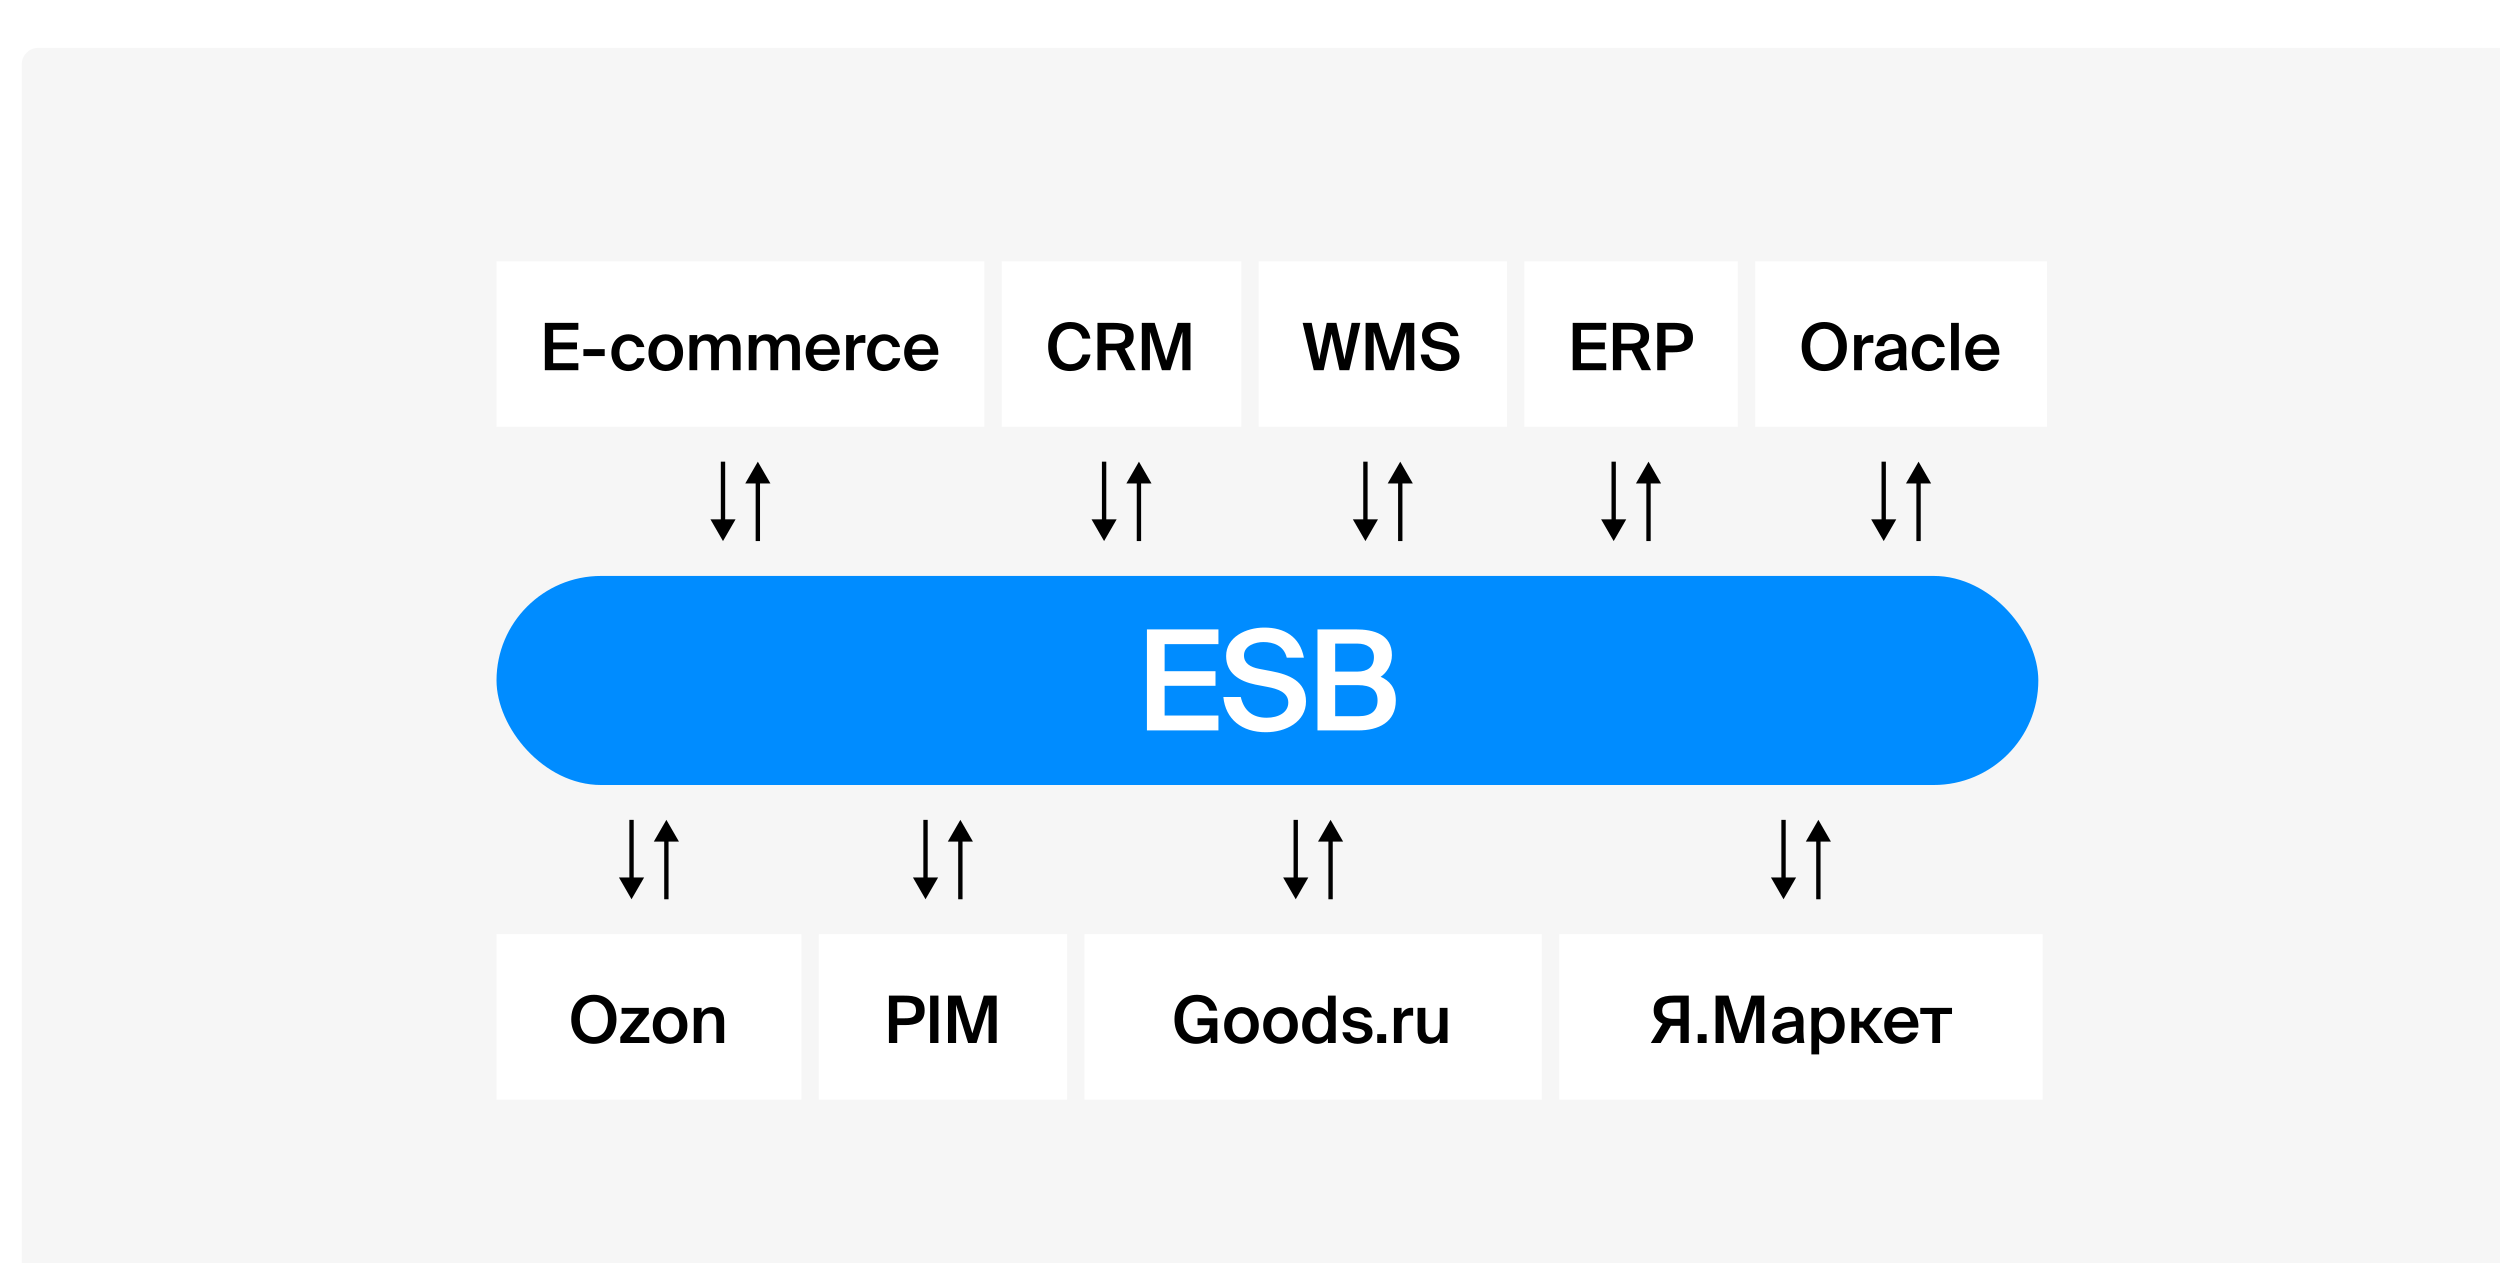 <svg width="574" height="290" viewBox="0 0 574 290" fill="none" xmlns="http://www.w3.org/2000/svg">
<g filter="url(#filter0_d_611_26214)">
<rect width="574" height="290" rx="3.749" fill="#F6F6F6"/>
<rect width="112" height="38" transform="translate(109 49)" fill="white"/>
<path d="M120.095 74H127.79V72.395H122V69.2H127.475V67.625H122V64.715H127.79V63.125H120.095V74ZM133.839 70.76V69.155H128.949V70.76H133.839ZM139.333 65.75C136.918 65.75 135.373 67.58 135.373 69.98C135.373 72.38 136.918 74.195 139.258 74.195C140.983 74.195 142.648 73.13 143.008 71.24H141.268C141.028 72.32 140.173 72.71 139.288 72.71C138.238 72.71 137.218 71.885 137.218 69.965C137.218 68.06 138.208 67.235 139.333 67.235C140.308 67.235 141.043 67.835 141.208 68.69H142.948C142.633 66.905 141.103 65.75 139.333 65.75ZM145.729 69.98C145.729 68.12 146.719 67.205 147.859 67.205C148.999 67.205 149.989 68.12 149.989 69.98C149.989 71.84 148.999 72.74 147.859 72.74C146.719 72.74 145.729 71.84 145.729 69.98ZM147.859 65.75C145.894 65.75 143.884 67.07 143.884 69.98C143.884 72.905 145.894 74.195 147.859 74.195C149.824 74.195 151.834 72.905 151.834 69.98C151.834 67.07 149.824 65.75 147.859 65.75ZM155.086 69.71C155.086 68.255 155.536 67.205 156.856 67.205C158.176 67.205 158.281 68.27 158.281 69.365V74H160.066V69.71C160.066 68.255 160.516 67.205 161.836 67.205C163.156 67.205 163.261 68.27 163.261 69.365V74H165.046V68.93C165.046 67.01 164.326 65.75 162.406 65.75C161.401 65.75 160.486 66.155 159.781 67.175C159.406 66.275 158.686 65.75 157.426 65.75C156.346 65.75 155.551 66.215 155.086 67.055V65.93H153.301V74H155.086V69.71ZM168.694 69.71C168.694 68.255 169.144 67.205 170.464 67.205C171.784 67.205 171.889 68.27 171.889 69.365V74H173.674V69.71C173.674 68.255 174.124 67.205 175.444 67.205C176.764 67.205 176.869 68.27 176.869 69.365V74H178.654V68.93C178.654 67.01 177.934 65.75 176.014 65.75C175.009 65.75 174.094 66.155 173.389 67.175C173.014 66.275 172.294 65.75 171.034 65.75C169.954 65.75 169.159 66.215 168.694 67.055V65.93H166.909V74H168.694V69.71ZM187.808 70.475C187.973 67.775 186.413 65.75 183.938 65.75C181.643 65.75 179.978 67.475 179.978 69.905C179.978 72.23 181.463 74.195 184.058 74.195C186.128 74.195 187.358 72.875 187.718 71.585H185.963C185.648 72.35 184.928 72.71 183.983 72.71C182.963 72.71 181.913 71.975 181.793 70.475H187.808ZM183.938 67.145C184.988 67.145 185.948 67.91 185.993 69.17H181.793C181.958 67.655 183.098 67.145 183.938 67.145ZM193.687 65.945C193.552 65.93 193.357 65.915 193.222 65.915C192.247 65.93 191.467 66.47 191.032 67.37V65.93H189.277V74H191.062V69.77C191.062 68.15 191.707 67.7 192.832 67.7C193.102 67.7 193.387 67.715 193.687 67.745V65.945ZM198.044 65.75C195.629 65.75 194.084 67.58 194.084 69.98C194.084 72.38 195.629 74.195 197.969 74.195C199.694 74.195 201.359 73.13 201.719 71.24H199.979C199.739 72.32 198.884 72.71 197.999 72.71C196.949 72.71 195.929 71.885 195.929 69.965C195.929 68.06 196.919 67.235 198.044 67.235C199.019 67.235 199.754 67.835 199.919 68.69H201.659C201.344 66.905 199.814 65.75 198.044 65.75ZM210.425 70.475C210.59 67.775 209.03 65.75 206.555 65.75C204.26 65.75 202.595 67.475 202.595 69.905C202.595 72.23 204.08 74.195 206.675 74.195C208.745 74.195 209.975 72.875 210.335 71.585H208.58C208.265 72.35 207.545 72.71 206.6 72.71C205.58 72.71 204.53 71.975 204.41 70.475H210.425ZM206.555 67.145C207.605 67.145 208.565 67.91 208.61 69.17H204.41C204.575 67.655 205.715 67.145 206.555 67.145Z" fill="black"/>
<path d="M161 113.236L163.887 108.236L158.113 108.236L161 113.236ZM160.5 95L160.5 108.736L161.5 108.736L161.5 95L160.5 95Z" fill="black"/>
<path d="M169 95L171.887 100L166.113 100L169 95ZM168.5 113.236L168.5 99.5L169.5 99.5L169.5 113.236L168.5 113.236Z" fill="black"/>
<rect width="55" height="38" transform="translate(225 49)" fill="white"/>
<path d="M243.55 70.385C243.205 71.885 242.185 72.635 240.7 72.635C238.96 72.635 237.625 71.165 237.625 68.525C237.625 65.9 238.99 64.49 240.715 64.49C242.14 64.49 243.175 65.255 243.52 66.74H245.35C244.915 64.295 243.19 62.93 240.775 62.93C237.61 62.93 235.66 65.105 235.66 68.525C235.66 71.945 237.505 74.195 240.685 74.195C243.205 74.195 244.915 72.83 245.38 70.385H243.55ZM253.594 74H255.739L253.249 69.065C254.614 68.6 255.289 67.655 255.289 66.26C255.289 63.845 253.639 63.125 250.444 63.125H246.979V74H248.884V69.425H250.729C250.924 69.425 251.119 69.425 251.299 69.41L253.594 74ZM250.714 64.655C252.214 64.655 253.339 64.85 253.339 66.275C253.339 67.58 252.409 67.91 250.774 67.91H248.884V64.655H250.714ZM263.714 74L266.474 65.195V74H268.334V63.125H265.379L262.754 71.795L260.114 63.125H257.159V74H259.019V65.195L261.779 74H263.714Z" fill="black"/>
<path d="M248.5 113.236L251.387 108.236L245.613 108.236L248.5 113.236ZM248 95L248 108.736L249 108.736L249 95L248 95Z" fill="black"/>
<path d="M256.5 95L259.387 100L253.613 100L256.5 95ZM256 113.236L256 99.5L257 99.5L257 113.236L256 113.236Z" fill="black"/>
<rect width="57" height="38" transform="translate(284 49)" fill="white"/>
<path d="M301.83 63.125H299.625L297.9 71.525L296.16 63.125H294.09L296.64 74H298.92L300.72 65.66L302.55 74H304.8L307.335 63.125H305.34L303.69 71.54L301.83 63.125ZM315.097 74L317.857 65.195V74H319.717V63.125H316.762L314.137 71.795L311.497 63.125H308.542V74H310.402V65.195L313.162 74H315.097ZM325.952 69.32C326.987 69.515 328.187 69.875 328.187 71C328.187 72.05 327.152 72.635 325.862 72.635C324.362 72.635 323.417 71.9 323.072 70.4H321.197C321.437 72.8 323.177 74.195 325.772 74.195C327.917 74.195 330.092 73.085 330.092 70.88C330.092 68.705 328.277 67.985 326.372 67.625L325.037 67.37C324.092 67.19 323.417 66.77 323.417 65.93C323.417 64.865 324.662 64.49 325.502 64.49C326.582 64.49 327.707 64.865 328.022 66.17H329.867C329.432 63.905 327.767 62.93 325.607 62.93C323.612 62.93 321.497 63.965 321.497 65.99C321.497 67.835 322.907 68.705 324.632 69.065L325.952 69.32Z" fill="black"/>
<path d="M308.5 113.236L311.387 108.236L305.613 108.236L308.5 113.236ZM308 95L308 108.736L309 108.736L309 95L308 95Z" fill="black"/>
<path d="M316.5 95L319.387 100L313.613 100L316.5 95ZM316 113.236L316 99.5L317 99.5L317 113.236L316 113.236Z" fill="black"/>
<rect width="49" height="38" transform="translate(345 49)" fill="white"/>
<path d="M356.095 74H363.79V72.395H358V69.2H363.475V67.625H358V64.715H363.79V63.125H356.095V74ZM371.939 74H374.084L371.594 69.065C372.959 68.6 373.634 67.655 373.634 66.26C373.634 63.845 371.984 63.125 368.789 63.125H365.324V74H367.229V69.425H369.074C369.269 69.425 369.464 69.425 369.644 69.41L371.939 74ZM369.059 64.655C370.559 64.655 371.684 64.85 371.684 66.275C371.684 67.58 370.754 67.91 369.119 67.91H367.229V64.655H369.059ZM375.504 63.125V74H377.409V69.89H379.119C381.684 69.89 383.709 69.29 383.709 66.545C383.709 63.5 381.474 63.125 379.089 63.125H375.504ZM379.089 64.655C380.424 64.655 381.729 64.805 381.729 66.56C381.729 68.12 380.619 68.33 379.179 68.33H377.409V64.655H379.089Z" fill="black"/>
<path d="M365.5 113.236L368.387 108.236L362.613 108.236L365.5 113.236ZM365 95L365 108.736L366 108.736L366 95L365 95Z" fill="black"/>
<path d="M373.5 95L376.387 100L370.613 100L373.5 95ZM373 113.236L373 99.5L374 99.5L374 113.236L373 113.236Z" fill="black"/>
<rect width="67" height="38" transform="translate(398 49)" fill="white"/>
<path d="M410.625 68.555C410.625 65.915 412.05 64.49 413.85 64.49C415.65 64.49 417.075 65.915 417.075 68.555C417.075 71.21 415.65 72.635 413.85 72.635C412.05 72.635 410.625 71.21 410.625 68.555ZM419.04 68.555C419.04 65.195 417.045 62.93 413.85 62.93C410.655 62.93 408.66 65.195 408.66 68.555C408.66 71.9 410.655 74.195 413.85 74.195C417.045 74.195 419.04 71.9 419.04 68.555ZM425.119 65.945C424.984 65.93 424.789 65.915 424.654 65.915C423.679 65.93 422.899 66.47 422.464 67.37V65.93H420.709V74H422.494V69.77C422.494 68.15 423.139 67.7 424.264 67.7C424.534 67.7 424.819 67.715 425.119 67.745V65.945ZM430.948 70.82C430.948 72.2 430.168 72.86 428.848 72.86C427.948 72.86 427.363 72.44 427.363 71.735C427.363 70.82 428.398 70.445 430.948 70.205V70.82ZM428.458 74.195C429.658 74.195 430.588 73.79 431.113 72.905C431.158 73.46 431.203 73.655 431.263 74H432.898C432.733 73.325 432.658 72.26 432.658 71.24C432.658 70.505 432.688 69.545 432.688 69.155C432.733 66.575 431.218 65.69 429.283 65.69C427.333 65.69 425.968 66.83 425.848 68.465H427.603C427.648 67.49 428.323 67.01 429.223 67.01C430.123 67.01 430.903 67.43 430.903 68.81V68.96C427.963 69.275 425.473 69.755 425.473 71.78C425.473 73.25 426.703 74.195 428.458 74.195ZM437.898 65.75C435.483 65.75 433.938 67.58 433.938 69.98C433.938 72.38 435.483 74.195 437.823 74.195C439.548 74.195 441.213 73.13 441.573 71.24H439.833C439.593 72.32 438.738 72.71 437.853 72.71C436.803 72.71 435.783 71.885 435.783 69.965C435.783 68.06 436.773 67.235 437.898 67.235C438.873 67.235 439.608 67.835 439.773 68.69H441.513C441.198 66.905 439.668 65.75 437.898 65.75ZM444.745 63.125H442.96V74H444.745V63.125ZM454.044 70.475C454.209 67.775 452.649 65.75 450.174 65.75C447.879 65.75 446.214 67.475 446.214 69.905C446.214 72.23 447.699 74.195 450.294 74.195C452.364 74.195 453.594 72.875 453.954 71.585H452.199C451.884 72.35 451.164 72.71 450.219 72.71C449.199 72.71 448.149 71.975 448.029 70.475H454.044ZM450.174 67.145C451.224 67.145 452.184 67.91 452.229 69.17H448.029C448.194 67.655 449.334 67.145 450.174 67.145Z" fill="black"/>
<path d="M427.5 113.236L430.387 108.236L424.613 108.236L427.5 113.236ZM427 95L427 108.736L428 108.736L428 95L427 95Z" fill="black"/>
<path d="M435.5 95L438.387 100L432.613 100L435.5 95ZM435 113.236L435 99.5L436 99.5L436 113.236L435 113.236Z" fill="black"/>
<rect x="109" y="121.236" width="354" height="48" rx="24" fill="#008CFF"/>
<path d="M258.336 156.705H274.752V153.281H262.4V146.465H274.08V143.105H262.4V136.897H274.752V133.505H258.336V156.705ZM286.024 146.721C288.232 147.137 290.792 147.905 290.792 150.305C290.792 152.545 288.584 153.793 285.832 153.793C282.632 153.793 280.616 152.225 279.88 149.025H275.88C276.392 154.145 280.104 157.121 285.64 157.121C290.216 157.121 294.856 154.753 294.856 150.049C294.856 145.409 290.984 143.873 286.92 143.105L284.072 142.561C282.056 142.177 280.616 141.281 280.616 139.489C280.616 137.217 283.272 136.417 285.064 136.417C287.368 136.417 289.768 137.217 290.44 140.001H294.376C293.448 135.169 289.896 133.089 285.288 133.089C281.032 133.089 276.52 135.297 276.52 139.617C276.52 143.553 279.528 145.409 283.208 146.177L286.024 146.721ZM297.494 156.705H306.806C311.542 156.705 315.478 154.817 315.478 149.825C315.478 146.753 313.91 145.249 311.99 144.385C313.366 143.521 314.582 141.601 314.582 139.425C314.582 134.657 310.454 133.505 306.23 133.505H297.494V156.705ZM301.558 146.305H306.742C309.846 146.305 311.286 147.425 311.286 149.825C311.286 152.129 309.878 153.441 306.966 153.441H301.558V146.305ZM301.558 136.769H306.614C308.918 136.769 310.454 137.825 310.454 139.873C310.454 142.177 309.014 143.201 306.614 143.201H301.558V136.769Z" fill="white"/>
<path d="M140 195.472L142.887 190.472L137.113 190.472L140 195.472ZM139.5 177.236L139.5 190.972L140.5 190.972L140.5 177.236L139.5 177.236Z" fill="black"/>
<path d="M148 177.236L150.887 182.236L145.113 182.236L148 177.236ZM147.5 195.472L147.5 181.736L148.5 181.736L148.5 195.472L147.5 195.472Z" fill="black"/>
<rect width="70" height="38" transform="translate(109 203.472)" fill="white"/>
<path d="M128.125 223.027C128.125 220.387 129.55 218.962 131.35 218.962C133.15 218.962 134.575 220.387 134.575 223.027C134.575 225.682 133.15 227.107 131.35 227.107C129.55 227.107 128.125 225.682 128.125 223.027ZM136.54 223.027C136.54 219.667 134.545 217.402 131.35 217.402C128.155 217.402 126.16 219.667 126.16 223.027C126.16 226.372 128.155 228.667 131.35 228.667C134.545 228.667 136.54 226.372 136.54 223.027ZM137.418 228.472H144.063V227.107H139.623L143.958 221.767V220.402H137.718V221.767H141.738L137.418 227.107V228.472ZM146.721 224.452C146.721 222.592 147.711 221.677 148.851 221.677C149.991 221.677 150.981 222.592 150.981 224.452C150.981 226.312 149.991 227.212 148.851 227.212C147.711 227.212 146.721 226.312 146.721 224.452ZM148.851 220.222C146.886 220.222 144.876 221.542 144.876 224.452C144.876 227.377 146.886 228.667 148.851 228.667C150.816 228.667 152.826 227.377 152.826 224.452C152.826 221.542 150.816 220.222 148.851 220.222ZM156.078 220.402H154.293V228.472H156.078V224.182C156.078 222.727 156.573 221.677 157.953 221.677C159.333 221.677 159.483 222.742 159.483 223.837V228.472H161.268V223.402C161.268 221.482 160.473 220.222 158.523 220.222C157.383 220.222 156.543 220.687 156.078 221.527V220.402Z" fill="black"/>
<path d="M207.5 195.472L210.387 190.472L204.613 190.472L207.5 195.472ZM207 177.236L207 190.972L208 190.972L208 177.236L207 177.236Z" fill="black"/>
<path d="M215.5 177.236L218.387 182.236L212.613 182.236L215.5 177.236ZM215 195.472L215 181.736L216 181.736L216 195.472L215 195.472Z" fill="black"/>
<rect width="57" height="38" transform="translate(183 203.472)" fill="white"/>
<path d="M199.095 217.597V228.472H201V224.362H202.71C205.275 224.362 207.3 223.762 207.3 221.017C207.3 217.972 205.065 217.597 202.68 217.597H199.095ZM202.68 219.127C204.015 219.127 205.32 219.277 205.32 221.032C205.32 222.592 204.21 222.802 202.77 222.802H201V219.127H202.68ZM210.463 217.597H208.558V228.472H210.463V217.597ZM219.214 228.472L221.974 219.667V228.472H223.834V217.597H220.879L218.254 226.267L215.614 217.597H212.659V228.472H214.519V219.667L217.279 228.472H219.214Z" fill="black"/>
<path d="M292.5 195.472L295.387 190.472L289.613 190.472L292.5 195.472ZM292 177.236L292 190.972L293 190.972L293 177.236L292 177.236Z" fill="black"/>
<path d="M300.5 177.236L303.387 182.236L297.613 182.236L300.5 177.236ZM300 195.472L300 181.736L301 181.736L301 195.472L300 195.472Z" fill="black"/>
<rect width="105" height="38" transform="translate(244 203.472)" fill="white"/>
<path d="M269.88 217.402C266.64 217.402 264.66 219.622 264.66 222.997C264.66 226.417 266.52 228.667 269.61 228.667C271.11 228.667 272.295 228.127 272.94 227.167L273 228.472H274.5V222.787H269.955V224.392H272.73V224.602C272.73 226.537 271.11 227.107 269.82 227.107C267.9 227.107 266.625 225.637 266.625 222.997C266.625 220.327 267.975 218.962 269.835 218.962C271.275 218.962 272.295 219.712 272.655 221.047H274.47C274.005 218.722 272.325 217.402 269.88 217.402ZM277.912 224.452C277.912 222.592 278.902 221.677 280.042 221.677C281.182 221.677 282.172 222.592 282.172 224.452C282.172 226.312 281.182 227.212 280.042 227.212C278.902 227.212 277.912 226.312 277.912 224.452ZM280.042 220.222C278.077 220.222 276.067 221.542 276.067 224.452C276.067 227.377 278.077 228.667 280.042 228.667C282.007 228.667 284.017 227.377 284.017 224.452C284.017 221.542 282.007 220.222 280.042 220.222ZM286.876 224.452C286.876 222.592 287.866 221.677 289.006 221.677C290.146 221.677 291.136 222.592 291.136 224.452C291.136 226.312 290.146 227.212 289.006 227.212C287.866 227.212 286.876 226.312 286.876 224.452ZM289.006 220.222C287.041 220.222 285.031 221.542 285.031 224.452C285.031 227.377 287.041 228.667 289.006 228.667C290.971 228.667 292.981 227.377 292.981 224.452C292.981 221.542 290.971 220.222 289.006 220.222ZM299.891 221.482C299.411 220.687 298.571 220.222 297.491 220.222C295.571 220.222 293.981 221.857 293.981 224.437C293.981 227.032 295.571 228.667 297.491 228.667C298.571 228.667 299.411 228.202 299.891 227.407V228.472H301.676V217.597H299.891V221.482ZM299.966 224.437C299.966 226.297 299.036 227.212 297.881 227.212C296.681 227.212 295.841 226.162 295.841 224.437C295.841 222.757 296.681 221.677 297.881 221.677C299.036 221.677 299.966 222.577 299.966 224.437ZM309.977 222.607C309.647 220.987 308.207 220.222 306.632 220.222C304.892 220.222 303.347 221.137 303.347 222.562C303.347 224.047 304.412 224.632 305.777 224.917L306.992 225.157C307.787 225.322 308.387 225.607 308.387 226.267C308.387 226.927 307.712 227.317 306.767 227.317C305.702 227.317 305.117 226.852 304.952 226.012H303.212C303.407 227.527 304.727 228.667 306.707 228.667C308.537 228.667 310.127 227.737 310.127 226.057C310.127 224.482 308.882 223.972 307.247 223.657L306.107 223.432C305.402 223.297 305.027 223.012 305.027 222.472C305.027 221.932 305.747 221.587 306.527 221.587C307.427 221.587 308.102 221.872 308.297 222.607H309.977ZM313.256 228.472V226.432H311.216V228.472H313.256ZM319.454 220.417C319.319 220.402 319.124 220.387 318.989 220.387C318.014 220.402 317.234 220.942 316.799 221.842V220.402H315.044V228.472H316.829V224.242C316.829 222.622 317.474 222.172 318.599 222.172C318.869 222.172 319.154 222.187 319.454 222.217V220.417ZM325.561 228.472H327.346V220.402H325.561V224.707C325.561 226.162 325.081 227.212 323.746 227.212C322.411 227.212 322.261 226.147 322.261 225.052V220.402H320.476V225.487C320.476 227.407 321.256 228.667 323.176 228.667C324.271 228.667 325.096 228.202 325.561 227.362V228.472Z" fill="black"/>
<path d="M404.5 195.472L407.387 190.472L401.613 190.472L404.5 195.472ZM404 177.236L404 190.972L405 190.972L405 177.236L404 177.236Z" fill="black"/>
<path d="M412.5 177.236L415.387 182.236L409.613 182.236L412.5 177.236ZM412 195.472L412 181.736L413 181.736L413 195.472L412 195.472Z" fill="black"/>
<rect width="111" height="38" transform="translate(353 203.472)" fill="white"/>
<path d="M382.74 217.597H379.2C376.485 217.597 374.685 218.437 374.685 221.002C374.685 222.562 375.435 223.402 376.74 224.017L374.025 228.472H376.305L378.63 224.527H380.835V228.472H382.74V217.597ZM380.835 219.187V222.937H379.275C377.73 222.937 376.65 222.517 376.65 221.062C376.65 219.562 377.67 219.187 379.275 219.187H380.835ZM386.838 228.472V226.432H384.798V228.472H386.838ZM395.451 228.472L398.211 219.667V228.472H400.071V217.597H397.116L394.491 226.267L391.851 217.597H388.896V228.472H390.756V219.667L393.516 228.472H395.451ZM407.347 225.292C407.347 226.672 406.567 227.332 405.247 227.332C404.347 227.332 403.762 226.912 403.762 226.207C403.762 225.292 404.797 224.917 407.347 224.677V225.292ZM404.857 228.667C406.057 228.667 406.987 228.262 407.512 227.377C407.557 227.932 407.602 228.127 407.662 228.472H409.297C409.132 227.797 409.057 226.732 409.057 225.712C409.057 224.977 409.087 224.017 409.087 223.627C409.132 221.047 407.617 220.162 405.682 220.162C403.732 220.162 402.367 221.302 402.247 222.937H404.002C404.047 221.962 404.722 221.482 405.622 221.482C406.522 221.482 407.302 221.902 407.302 223.282V223.432C404.362 223.747 401.872 224.227 401.872 226.252C401.872 227.722 403.102 228.667 404.857 228.667ZM412.602 224.437C412.602 222.577 413.517 221.677 414.687 221.677C415.947 221.677 416.682 222.742 416.682 224.437C416.682 226.162 415.947 227.212 414.687 227.212C413.517 227.212 412.602 226.297 412.602 224.437ZM410.892 220.402V231.097H412.677V227.407C413.157 228.202 413.997 228.667 415.077 228.667C417.057 228.667 418.542 227.032 418.542 224.437C418.542 221.857 417.057 220.222 415.077 220.222C413.997 220.222 413.157 220.687 412.677 221.482V220.402H410.892ZM425.373 228.472H427.428L424.173 224.317L427.218 220.402H425.178L422.853 223.537H421.878V220.402H420.078V228.472H421.878V224.947H422.718L425.373 228.472ZM435.452 224.947C435.617 222.247 434.057 220.222 431.582 220.222C429.287 220.222 427.622 221.947 427.622 224.377C427.622 226.702 429.107 228.667 431.702 228.667C433.772 228.667 435.002 227.347 435.362 226.057H433.607C433.292 226.822 432.572 227.182 431.627 227.182C430.607 227.182 429.557 226.447 429.437 224.947H435.452ZM431.582 221.617C432.632 221.617 433.592 222.382 433.637 223.642H429.437C429.602 222.127 430.742 221.617 431.582 221.617ZM443.183 221.812V220.402H435.893V221.812H438.653V228.472H440.438V221.812H443.183Z" fill="black"/>
</g>
<defs>
<filter id="filter0_d_611_26214" x="-30" y="-24" width="644" height="360" filterUnits="userSpaceOnUse" color-interpolation-filters="sRGB">
<feFlood flood-opacity="0" result="BackgroundImageFix"/>
<feColorMatrix in="SourceAlpha" type="matrix" values="0 0 0 0 0 0 0 0 0 0 0 0 0 0 0 0 0 0 127 0" result="hardAlpha"/>
<feOffset dx="5" dy="11"/>
<feGaussianBlur stdDeviation="17.5"/>
<feComposite in2="hardAlpha" operator="out"/>
<feColorMatrix type="matrix" values="0 0 0 0 0.694 0 0 0 0 0.758 0 0 0 0 0.833 0 0 0 0.2 0"/>
<feBlend mode="normal" in2="BackgroundImageFix" result="effect1_dropShadow_611_26214"/>
<feBlend mode="normal" in="SourceGraphic" in2="effect1_dropShadow_611_26214" result="shape"/>
</filter>
</defs>
</svg>

